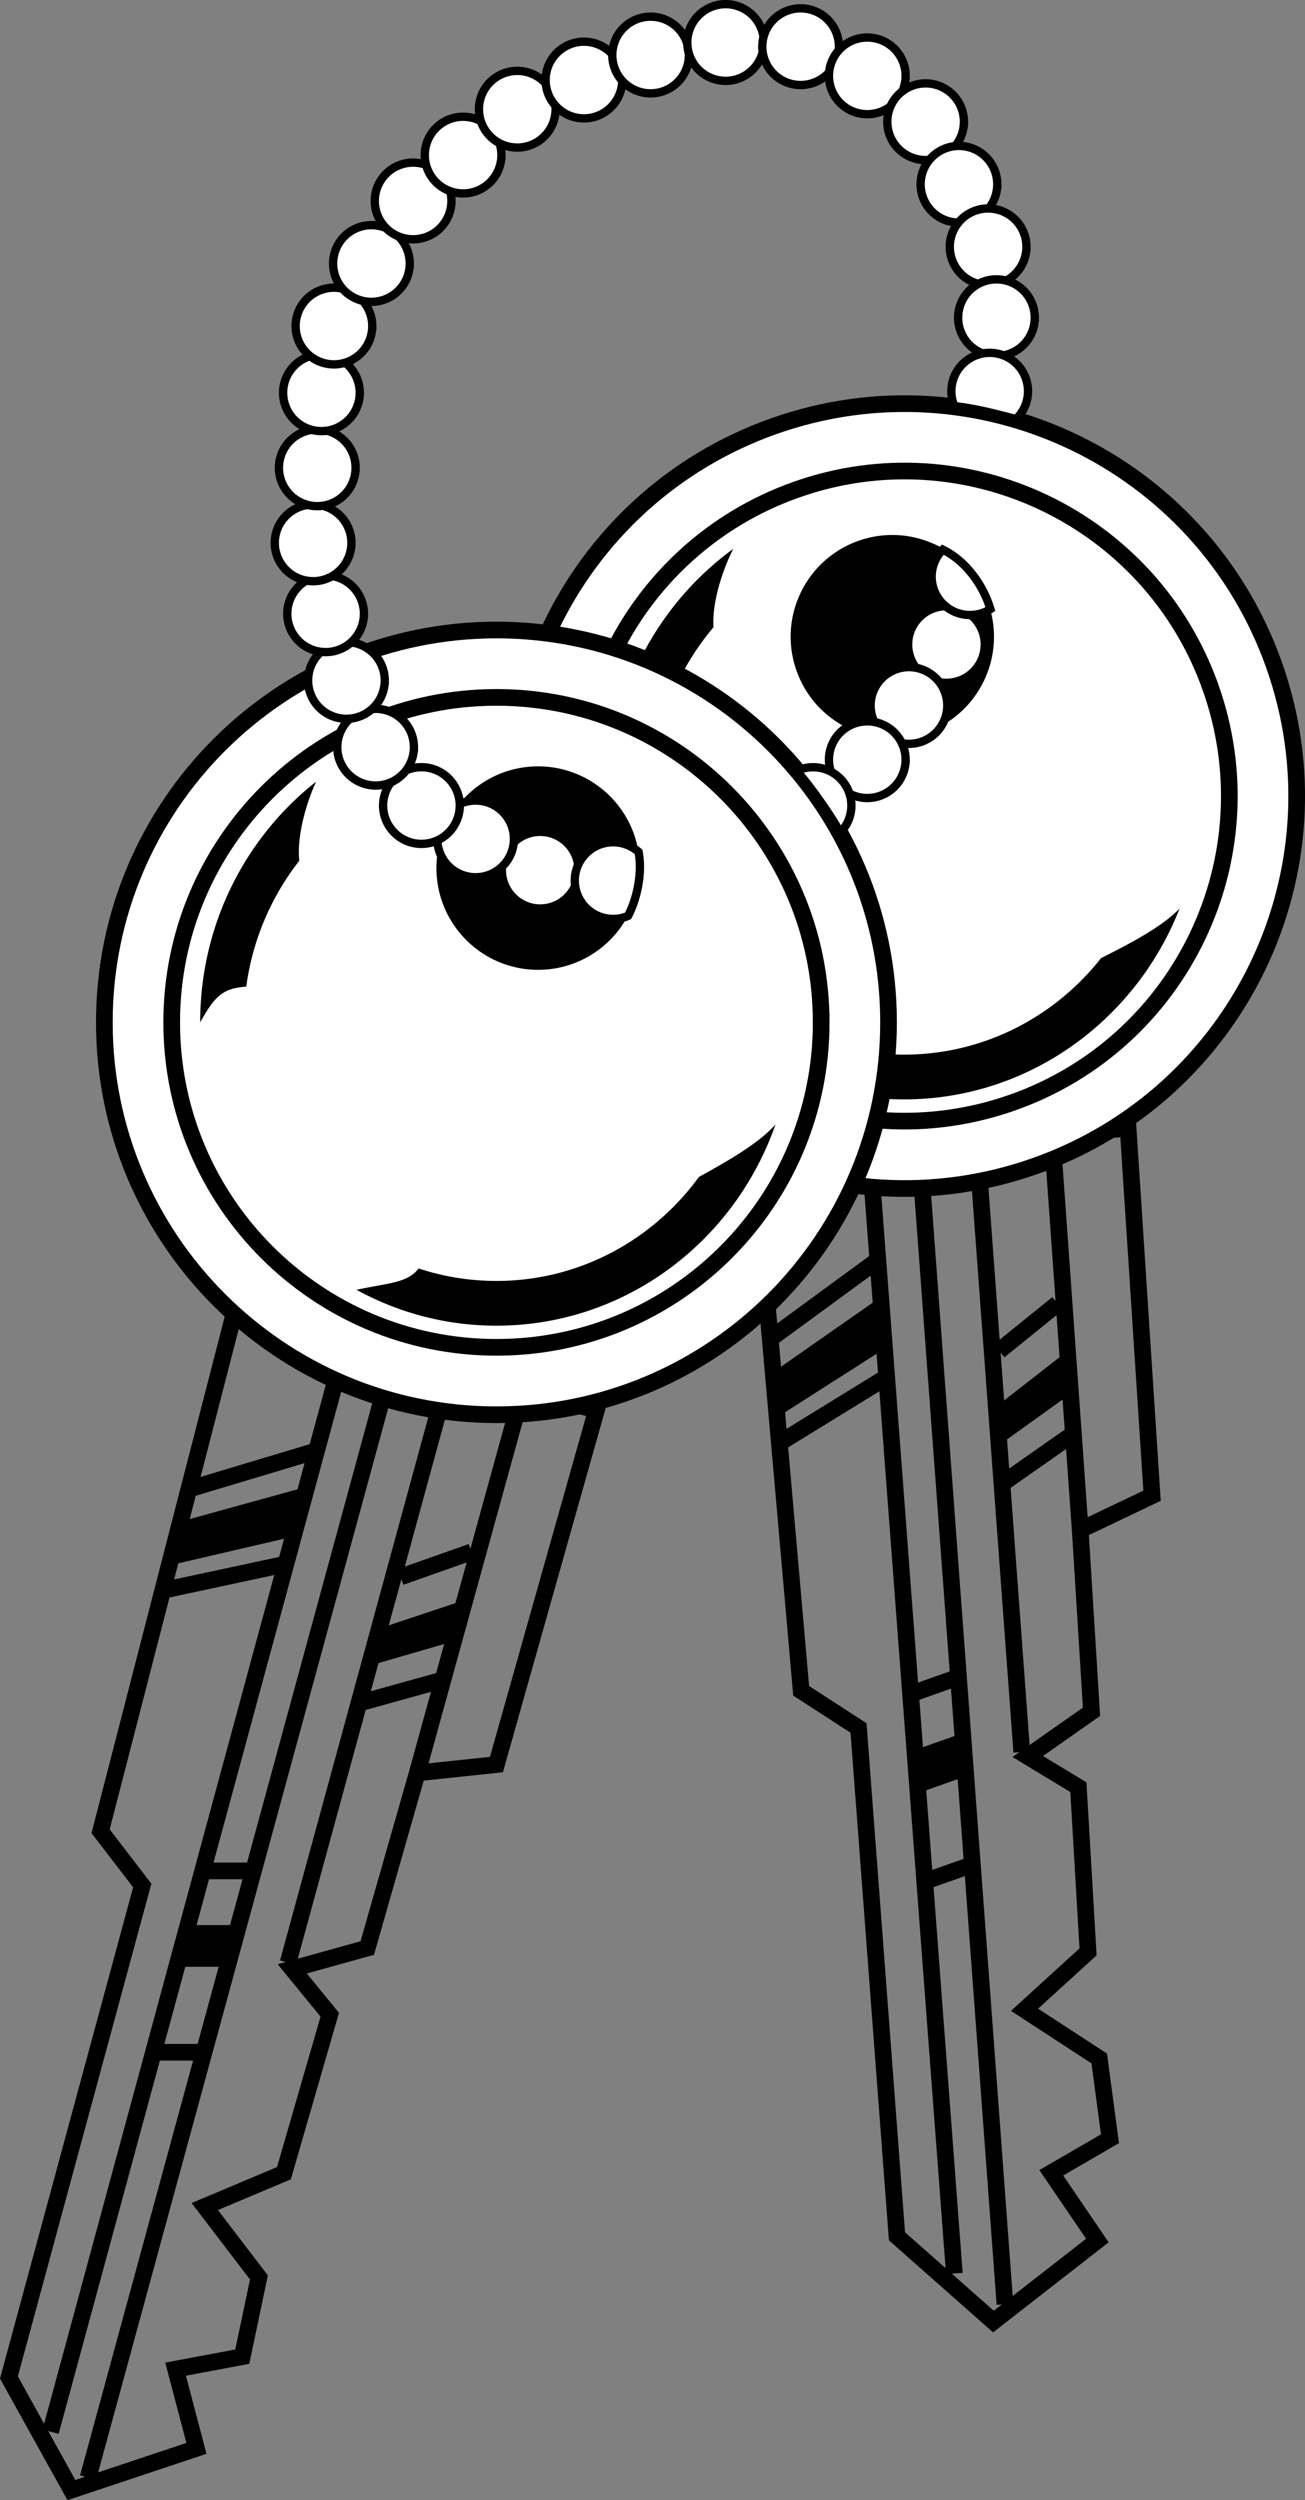 <svg xmlns="http://www.w3.org/2000/svg" width="156.596" height="299.809"><rect width="100%" height="100%" fill="#808080" stroke="none"/><path fill="none" stroke="#000" stroke-width="2" d="m123.325 210.629 7.653-5.36-1.356-21.8 8.621-4.11-2.875-44.07-44.843 3.68 5.613 63.785 6.883 4.457 4.613 60.957 11.574 10.223 12.473-9.72-5.531-8.12 7.043-4.086-1.286-9.621-8.964-5.844 7.62-6.941-1.16-19.747zm-.718-.539-5.176-70.04m3.16 136.259L110.47 139.863m4.047 132.762L104.45 139.344m25.172 44.125-3.207-45.008m-20.219 26.785-12.195 7.5m10.989-21.394-12.637 9.25m35.953 11.668-7.649 5.359m6.247-21.309-7.012 5.668m-3.36 61.657-5.421 1.917m3.816-24.422-5.418 1.919"/><path d="m115.466 213.148-5.418 1.918-.258-5.21 5.656-2.004.02 5.296m-9.648-51.214-12.114 7.734-.574-5.367 12.336-8.61.352 6.243m14.515 11.035 8.04-5.762-.255-5.215-8.109 6.317.324 4.66"/><path fill="#fff" d="M152.888 79.758c-8.672-24.496-35.563-37.32-60.055-28.645-24.492 8.672-37.32 35.559-28.648 60.051 8.676 24.496 35.562 37.32 60.058 28.649 24.493-8.672 37.317-35.563 28.645-60.055"/><path fill="none" stroke="#000" stroke-width="2" d="M152.888 79.758c-8.672-24.496-35.563-37.32-60.055-28.645-24.492 8.672-37.32 35.559-28.648 60.051 8.676 24.496 35.562 37.32 60.058 28.649 24.493-8.672 37.317-35.563 28.645-60.055zm0 0"/><path fill="#fff" d="M145.27 82.453c-7.183-20.285-29.452-30.91-49.738-23.726-20.289 7.183-30.914 29.457-23.73 49.742 7.184 20.289 29.457 30.91 49.742 23.726 20.29-7.183 30.91-29.453 23.727-49.742"/><path fill="none" stroke="#000" stroke-width="2" d="M145.27 82.453c-7.183-20.285-29.452-30.91-49.738-23.726-20.289 7.183-30.914 29.457-23.73 49.742 7.184 20.289 29.457 30.91 49.742 23.726 20.29-7.183 30.91-29.453 23.727-49.742zm0 0"/><path d="M87.99 65.816c-8.7 6.329-14.54 16.57-14.977 28.317 1.918-3.18 2.91-3.965 5.687-4.074a31.222 31.222 0 0 1 6.914-14.84c-.21-3.387 1.418-7.547 2.375-9.403m53.555 43.134c-5.437 13.866-18.941 23.433-34.363 22.859a34.764 34.764 0 0 1-16.617-4.926c3.816-.68 6.144-.574 7.543-2.281a29.658 29.658 0 0 0 9.273 1.843c9.938.371 18.941-4.195 24.746-11.554 3.774-1.895 7.32-3.774 9.418-5.942m-22.969-36.668c-2.25-6.347-9.222-9.672-15.57-7.426-6.351 2.25-9.676 9.22-7.426 15.57 2.246 6.352 9.22 9.677 15.567 7.427 6.351-2.247 9.675-9.22 7.43-15.57"/><path fill="none" stroke="#000" stroke-width="2" d="m35.071 236.098 9-2.5 6-21 9.5-1 12-42.5-43.5-11.5-16 62 5 6.5-16 59 7.5 13.5 15-5-2.5-9.5 8-1.5 2-9.5-6.5-8.5 9.5-4 5.5-19zm-.5-.75 18.5-67.75m-42.5 129.5 36-132m-40.5 126.5 35-129m9 50 12-43.5m-28 18.5-14 3m17.5-16.5-15 4.5m30 23-9 2.5m13-18-8.5 3m-23.75 57h-5.75m11.75-21.75h-5.75"/><path d="M26.821 235.848h-5.75l1.5-5h6l-1.75 5m8-51.5-14 3.25 1.25-5.25 14.5-4-1.75 6m10 15.25 9.5-2.75 1.5-5-9.75 3.25-1.25 4.5"/><path fill="#fff" d="M106.622 122.598c0-25.985-21.066-47.051-47.05-47.051-25.985 0-47.051 21.066-47.051 47.05 0 25.985 21.066 47.051 47.05 47.051 25.985 0 47.051-21.066 47.051-47.05"/><path fill="none" stroke="#000" stroke-width="2" d="M106.622 122.598c0-25.985-21.066-47.051-47.05-47.051-25.985 0-47.051 21.066-47.051 47.05 0 25.985 21.066 47.051 47.05 47.051 25.985 0 47.051-21.066 47.051-47.05zm0 0"/><path fill="#fff" d="M98.54 122.598c0-21.524-17.445-38.97-38.969-38.97-21.523 0-38.968 17.446-38.968 38.97 0 21.523 17.445 38.968 38.968 38.968 21.524 0 38.97-17.445 38.97-38.968"/><path fill="none" stroke="#000" stroke-width="2" d="M98.54 122.598c0-21.524-17.445-38.97-38.969-38.97-21.523 0-38.968 17.446-38.968 38.97 0 21.523 17.445 38.968 38.968 38.968 21.524 0 38.97-17.445 38.97-38.968zm0 0"/><path d="M37.93 93.738c-8.456 6.649-13.91 17.102-13.91 28.86 1.801-3.25 2.762-4.075 5.532-4.286a31.191 31.191 0 0 1 6.36-15.09c-.34-3.374 1.132-7.593 2.019-9.484m55.125 41.106c-4.914 14.062-18.05 24.125-33.485 24.125a34.766 34.766 0 0 1-16.789-4.305c3.79-.816 6.118-.8 7.454-2.559 2.941.973 6.078 1.5 9.335 1.5 9.946 0 18.774-4.902 24.297-12.472 3.703-2.035 7.176-4.047 9.188-6.29M76.77 104.098c0-6.735-5.464-12.2-12.199-12.2-6.734 0-12.199 5.465-12.199 12.2 0 6.734 5.465 12.199 12.2 12.199 6.734 0 12.199-5.465 12.199-12.2"/><path fill="#fff" d="M69.42 104.348a4.598 4.598 0 1 0-9.197 0 4.598 4.598 0 0 0 9.196 0"/><path fill="none" stroke="#000" d="M69.42 104.348a4.598 4.598 0 1 0-9.197 0 4.598 4.598 0 0 0 9.196 0zm0 0"/><path fill="#fff" d="M61.67 100.598a4.598 4.598 0 1 0-9.197 0 4.598 4.598 0 0 0 9.196 0"/><path fill="none" stroke="#000" d="M61.67 100.598a4.598 4.598 0 1 0-9.197 0 4.598 4.598 0 0 0 9.196 0zm0 0"/><path fill="#fff" d="M55.17 96.598a4.598 4.598 0 1 0-9.197 0 4.598 4.598 0 0 0 9.196 0"/><path fill="none" stroke="#000" d="M55.17 96.598a4.598 4.598 0 1 0-9.197 0 4.598 4.598 0 0 0 9.196 0zm0 0"/><path fill="#fff" d="M49.67 89.598a4.598 4.598 0 1 0-9.197 0 4.598 4.598 0 0 0 9.196 0"/><path fill="none" stroke="#000" d="M49.67 89.598a4.598 4.598 0 1 0-9.197 0 4.598 4.598 0 0 0 9.196 0zm0 0"/><path fill="#fff" d="M46.17 81.598a4.598 4.598 0 1 0-9.197 0 4.598 4.598 0 0 0 9.196 0"/><path fill="none" stroke="#000" d="M46.17 81.598a4.598 4.598 0 1 0-9.197 0 4.598 4.598 0 0 0 9.196 0zm0 0"/><path fill="#fff" d="M43.67 73.598a4.598 4.598 0 1 0-9.197 0 4.598 4.598 0 0 0 9.196 0"/><path fill="none" stroke="#000" d="M43.67 73.598a4.598 4.598 0 1 0-9.197 0 4.598 4.598 0 0 0 9.196 0zm0 0"/><path fill="#fff" d="M42.17 65.098a4.598 4.598 0 1 0-9.197 0 4.598 4.598 0 0 0 9.196 0"/><path fill="none" stroke="#000" d="M42.17 65.098a4.598 4.598 0 1 0-9.197 0 4.598 4.598 0 0 0 9.196 0zm0 0"/><path fill="#fff" d="M42.67 56.098a4.598 4.598 0 1 0-9.197 0 4.598 4.598 0 0 0 9.196 0"/><path fill="none" stroke="#000" d="M42.67 56.098a4.598 4.598 0 1 0-9.197 0 4.598 4.598 0 0 0 9.196 0zm0 0"/><path fill="#fff" d="M43.17 47.098a4.598 4.598 0 1 0-9.197 0 4.598 4.598 0 0 0 9.196 0"/><path fill="none" stroke="#000" d="M43.17 47.098a4.598 4.598 0 1 0-9.197 0 4.598 4.598 0 0 0 9.196 0zm0 0"/><path fill="#fff" d="M44.67 39.098a4.598 4.598 0 1 0-9.197 0 4.598 4.598 0 0 0 9.196 0"/><path fill="none" stroke="#000" d="M44.67 39.098a4.598 4.598 0 1 0-9.197 0 4.598 4.598 0 0 0 9.196 0zm0 0"/><path fill="#fff" d="M49.17 31.598a4.598 4.598 0 1 0-9.197 0 4.598 4.598 0 0 0 9.196 0"/><path fill="none" stroke="#000" d="M49.17 31.598a4.598 4.598 0 1 0-9.197 0 4.598 4.598 0 0 0 9.196 0zm0 0"/><path fill="#fff" d="M54.17 24.098a4.598 4.598 0 1 0-9.197 0 4.598 4.598 0 0 0 9.196 0"/><path fill="none" stroke="#000" d="M54.17 24.098a4.598 4.598 0 1 0-9.197 0 4.598 4.598 0 0 0 9.196 0zm0 0"/><path fill="#fff" d="M60.17 18.598a4.598 4.598 0 1 0-9.197 0 4.598 4.598 0 0 0 9.196 0"/><path fill="none" stroke="#000" d="M60.17 18.598a4.598 4.598 0 1 0-9.197 0 4.598 4.598 0 0 0 9.196 0zm0 0"/><path fill="#fff" d="M66.67 13.098a4.598 4.598 0 1 0-9.197 0 4.598 4.598 0 0 0 9.196 0"/><path fill="none" stroke="#000" d="M66.67 13.098a4.598 4.598 0 1 0-9.197 0 4.598 4.598 0 0 0 9.196 0zm0 0"/><path fill="#fff" d="M74.67 9.598a4.598 4.598 0 1 0-9.197 0 4.598 4.598 0 0 0 9.196 0"/><path fill="none" stroke="#000" d="M74.67 9.598a4.598 4.598 0 1 0-9.197 0 4.598 4.598 0 0 0 9.196 0zm0 0"/><path fill="#fff" d="M82.67 6.598a4.598 4.598 0 1 0-9.197 0 4.598 4.598 0 0 0 9.196 0"/><path fill="none" stroke="#000" d="M82.67 6.598a4.598 4.598 0 1 0-9.197 0 4.598 4.598 0 0 0 9.196 0zm0 0"/><path fill="#fff" d="M91.67 5.098a4.598 4.598 0 1 0-9.197 0 4.598 4.598 0 0 0 9.196 0"/><path fill="none" stroke="#000" d="M91.67 5.098a4.598 4.598 0 1 0-9.197 0 4.598 4.598 0 0 0 9.196 0zm0 0"/><path fill="#fff" d="M100.67 5.598a4.598 4.598 0 1 0-9.197 0 4.598 4.598 0 0 0 9.196 0"/><path fill="none" stroke="#000" d="M100.67 5.598a4.598 4.598 0 1 0-9.197 0 4.598 4.598 0 0 0 9.196 0zm0 0"/><path fill="#fff" d="M108.67 9.098a4.598 4.598 0 1 0-9.197 0 4.598 4.598 0 0 0 9.196 0"/><path fill="none" stroke="#000" d="M108.67 9.098a4.598 4.598 0 1 0-9.197 0 4.598 4.598 0 0 0 9.196 0zm0 0"/><path fill="#fff" d="M115.67 14.598a4.598 4.598 0 1 0-9.197 0 4.598 4.598 0 0 0 9.196 0"/><path fill="none" stroke="#000" d="M115.67 14.598a4.598 4.598 0 1 0-9.197 0 4.598 4.598 0 0 0 9.196 0zm0 0"/><path fill="#fff" d="M119.67 22.098a4.598 4.598 0 1 0-9.197 0 4.598 4.598 0 0 0 9.196 0"/><path fill="none" stroke="#000" d="M119.67 22.098a4.598 4.598 0 1 0-9.197 0 4.598 4.598 0 0 0 9.196 0zm0 0"/><path fill="#fff" d="M123.17 29.598a4.598 4.598 0 1 0-9.197 0 4.598 4.598 0 0 0 9.196 0"/><path fill="none" stroke="#000" d="M123.17 29.598a4.598 4.598 0 1 0-9.197 0 4.598 4.598 0 0 0 9.196 0zm0 0"/><path fill="#fff" d="M124.17 38.098a4.598 4.598 0 1 0-9.197 0 4.598 4.598 0 0 0 9.196 0"/><path fill="none" stroke="#000" d="M124.17 38.098a4.598 4.598 0 1 0-9.197 0 4.598 4.598 0 0 0 9.196 0zm0 0"/><path fill="#fff" d="M118.17 77.285a4.598 4.598 0 1 0-9.197 0 4.598 4.598 0 0 0 9.196 0"/><path fill="none" stroke="#000" d="M118.17 77.285a4.598 4.598 0 1 0-9.197 0 4.598 4.598 0 0 0 9.196 0zm0 0"/><path fill="#fff" d="M113.67 84.598a4.598 4.598 0 1 0-9.197 0 4.598 4.598 0 0 0 9.196 0"/><path fill="none" stroke="#000" d="M113.67 84.598a4.598 4.598 0 1 0-9.197 0 4.598 4.598 0 0 0 9.196 0zm0 0"/><path fill="#fff" d="M108.67 91.098a4.598 4.598 0 1 0-9.197 0 4.598 4.598 0 0 0 9.196 0"/><path fill="none" stroke="#000" d="M108.67 91.098a4.598 4.598 0 1 0-9.197 0 4.598 4.598 0 0 0 9.196 0zm0 0"/><path fill="#fff" d="M95.568 92.46a4.598 4.598 0 0 1 5.254 7.387c-1.25-2.374-4.512-6.773-5.254-7.386"/><path fill="none" stroke="#000" d="M95.568 92.46a4.598 4.598 0 0 1 5.254 7.387c-1.25-2.374-4.512-6.773-5.254-7.386zm0 0"/><path fill="#fff" d="M113.134 65.91a4.598 4.598 0 0 0 5.71 7.133c-.773-2.633-2.773-5.695-5.71-7.133"/><path fill="none" stroke="#000" d="M113.134 65.91a4.598 4.598 0 0 0 5.71 7.133c-.773-2.633-2.773-5.695-5.71-7.133zm0 0"/><path fill="#fff" d="M121.915 50.254a4.598 4.598 0 1 0-7.39-1.555c2.671.293 5.359 1.024 7.39 1.555"/><path fill="none" stroke="#000" d="M121.915 50.254a4.598 4.598 0 1 0-7.39-1.555c2.671.293 5.359 1.024 7.39 1.555zm0 0"/><path fill="#fff" d="M76.63 102.164a4.598 4.598 0 1 0-1.27 7.668c1.024-1.922 1.762-5.035 1.27-7.668"/><path fill="none" stroke="#000" d="M76.63 102.164a4.598 4.598 0 1 0-1.27 7.668c1.024-1.922 1.762-5.035 1.27-7.668zm0 0"/></svg>
